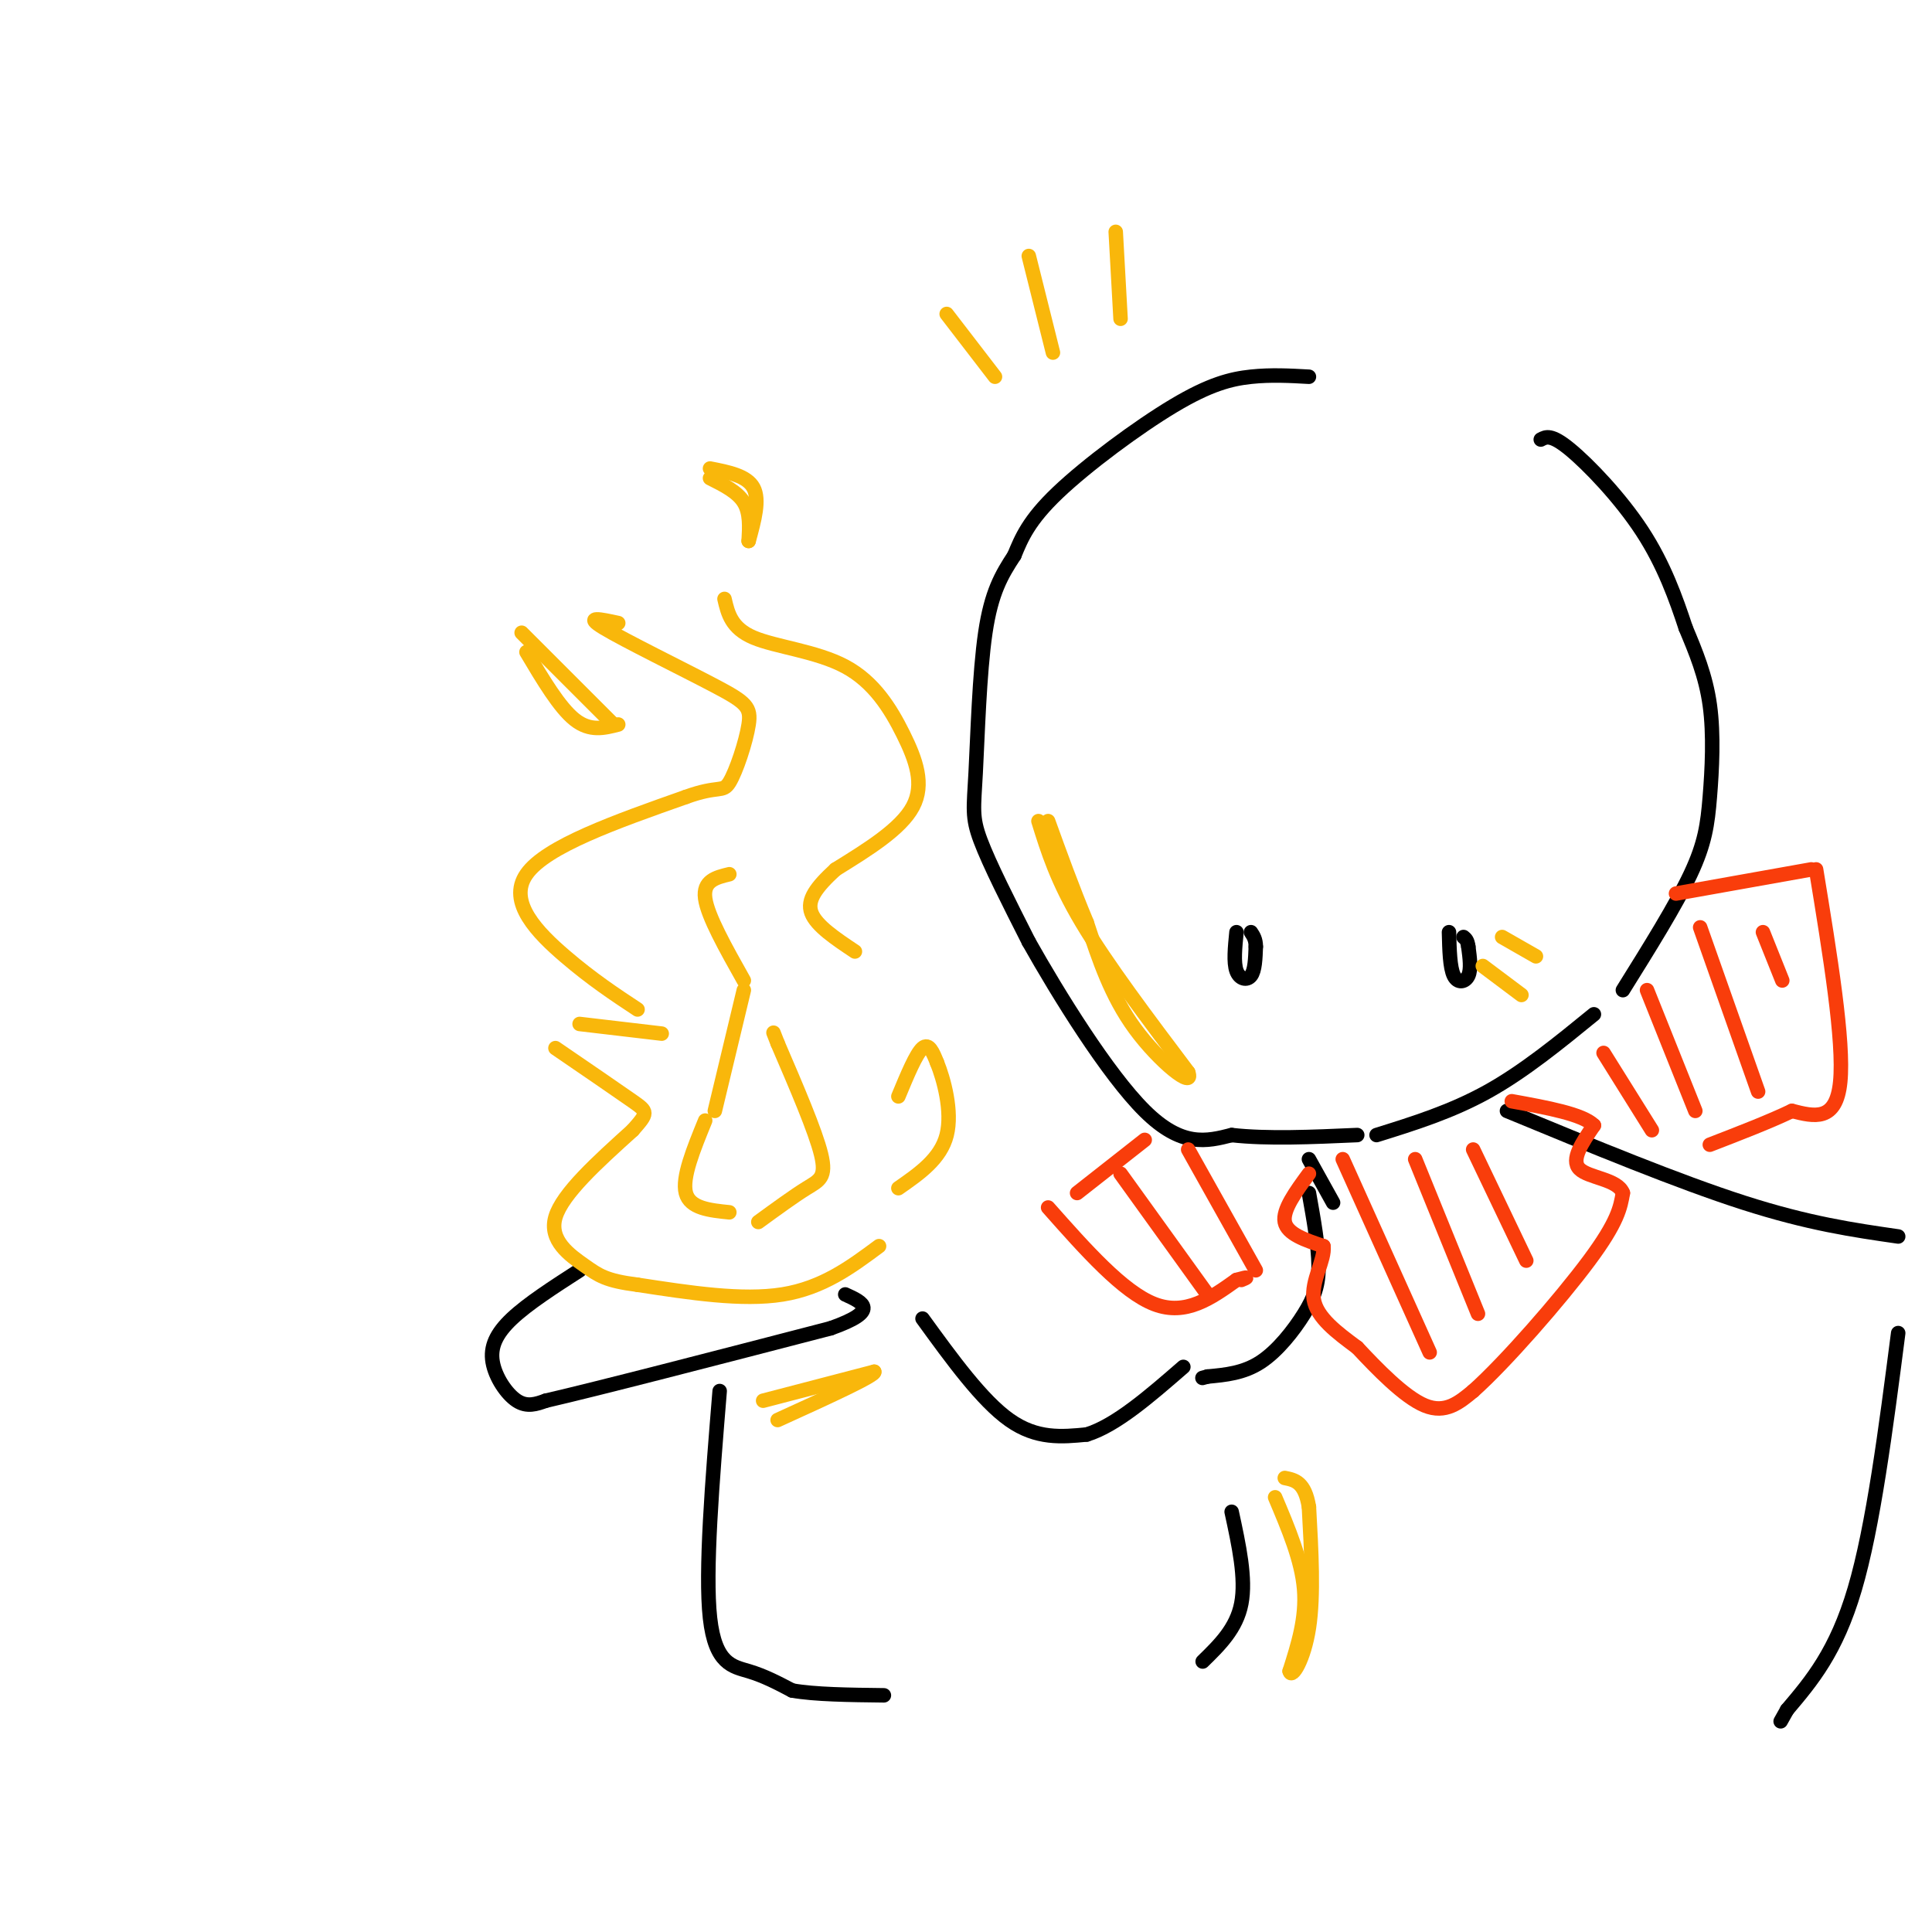 <svg viewBox='0 0 400 400' version='1.1' xmlns='http://www.w3.org/2000/svg' xmlns:xlink='http://www.w3.org/1999/xlink'><g fill='none' stroke='rgb(0,0,0)' stroke-width='3' stroke-linecap='round' stroke-linejoin='round'><path d='M271,78c-3.923,-0.220 -7.845,-0.440 -12,0c-4.155,0.440 -8.542,1.542 -16,6c-7.458,4.458 -17.988,12.274 -24,18c-6.012,5.726 -7.506,9.363 -9,13'/><path d='M210,115c-2.646,4.033 -4.761,7.617 -6,16c-1.239,8.383 -1.603,21.565 -2,29c-0.397,7.435 -0.828,9.124 1,14c1.828,4.876 5.914,12.938 10,21'/><path d='M213,195c6.089,10.822 16.311,27.378 24,35c7.689,7.622 12.844,6.311 18,5'/><path d='M255,235c7.333,0.833 16.667,0.417 26,0'/><path d='M285,235c7.750,-2.417 15.500,-4.833 23,-9c7.500,-4.167 14.750,-10.083 22,-16'/><path d='M336,205c5.494,-8.804 10.988,-17.607 14,-24c3.012,-6.393 3.542,-10.375 4,-16c0.458,-5.625 0.845,-12.893 0,-19c-0.845,-6.107 -2.923,-11.054 -5,-16'/><path d='M349,130c-1.988,-6.012 -4.458,-13.042 -9,-20c-4.542,-6.958 -11.155,-13.845 -15,-17c-3.845,-3.155 -4.923,-2.577 -6,-2'/><path d='M120,263c-5.351,3.446 -10.702,6.893 -14,10c-3.298,3.107 -4.542,5.875 -4,9c0.542,3.125 2.869,6.607 5,8c2.131,1.393 4.065,0.696 6,0'/><path d='M113,290c10.833,-2.500 34.917,-8.750 59,-15'/><path d='M172,275c10.333,-3.667 6.667,-5.333 3,-7'/></g>
<g fill='none' stroke='rgb(249,183,11)' stroke-width='3' stroke-linecap='round' stroke-linejoin='round'><path d='M182,258c-5.833,4.333 -11.667,8.667 -20,10c-8.333,1.333 -19.167,-0.333 -30,-2'/><path d='M132,266c-6.583,-0.833 -8.042,-1.917 -11,-4c-2.958,-2.083 -7.417,-5.167 -6,-10c1.417,-4.833 8.708,-11.417 16,-18'/><path d='M131,234c3.200,-3.644 3.200,-3.756 0,-6c-3.200,-2.244 -9.600,-6.622 -16,-11'/><path d='M120,212c0.000,0.000 17.000,2.000 17,2'/><path d='M132,209c-4.711,-3.111 -9.422,-6.222 -15,-11c-5.578,-4.778 -12.022,-11.222 -8,-17c4.022,-5.778 18.511,-10.889 33,-16'/><path d='M142,165c6.888,-2.506 7.608,-0.771 9,-3c1.392,-2.229 3.456,-8.422 4,-12c0.544,-3.578 -0.430,-4.540 -7,-8c-6.570,-3.460 -18.734,-9.417 -23,-12c-4.266,-2.583 -0.633,-1.791 3,-1'/><path d='M150,124c0.707,3.027 1.413,6.054 6,8c4.587,1.946 13.054,2.810 19,6c5.946,3.190 9.370,8.705 12,14c2.630,5.295 4.466,10.370 2,15c-2.466,4.630 -9.233,8.815 -16,13'/><path d='M173,180c-4.000,3.667 -6.000,6.333 -5,9c1.000,2.667 5.000,5.333 9,8'/><path d='M186,227c1.833,-4.417 3.667,-8.833 5,-10c1.333,-1.167 2.167,0.917 3,3'/><path d='M194,220c1.356,3.311 3.244,10.089 2,15c-1.244,4.911 -5.622,7.956 -10,11'/><path d='M109,135c3.417,5.750 6.833,11.500 10,14c3.167,2.500 6.083,1.750 9,1'/><path d='M127,150c0.000,0.000 -19.000,-19.000 -19,-19'/><path d='M147,99c2.833,1.417 5.667,2.833 7,5c1.333,2.167 1.167,5.083 1,8'/><path d='M155,112c1.167,-4.250 2.333,-8.500 1,-11c-1.333,-2.500 -5.167,-3.250 -9,-4'/><path d='M151,181c-2.750,0.667 -5.500,1.333 -5,5c0.500,3.667 4.250,10.333 8,17'/><path d='M146,232c-2.417,5.917 -4.833,11.833 -4,15c0.833,3.167 4.917,3.583 9,4'/><path d='M215,170c1.917,6.167 3.833,12.333 9,21c5.167,8.667 13.583,19.833 22,31'/><path d='M246,222c1.422,3.800 -6.022,-2.200 -11,-9c-4.978,-6.800 -7.489,-14.400 -10,-22'/><path d='M225,191c-3.000,-7.167 -5.500,-14.083 -8,-21'/></g>
<g fill='none' stroke='rgb(0,0,0)' stroke-width='3' stroke-linecap='round' stroke-linejoin='round'><path d='M149,288c-1.533,18.711 -3.067,37.422 -2,47c1.067,9.578 4.733,10.022 8,11c3.267,0.978 6.133,2.489 9,4'/><path d='M164,350c4.667,0.833 11.833,0.917 19,1'/><path d='M271,240c0.000,0.000 5.000,9.000 5,9'/><path d='M312,230c17.750,7.333 35.500,14.667 49,19c13.500,4.333 22.750,5.667 32,7'/><path d='M271,247c0.982,5.488 1.964,10.976 2,15c0.036,4.024 -0.875,6.583 -3,10c-2.125,3.417 -5.464,7.690 -9,10c-3.536,2.310 -7.268,2.655 -11,3'/><path d='M250,285c-1.833,0.500 -0.917,0.250 0,0'/><path d='M393,276c-2.583,20.000 -5.167,40.000 -9,53c-3.833,13.000 -8.917,19.000 -14,25'/><path d='M370,354c-2.333,4.167 -1.167,2.083 0,0'/><path d='M255,313c1.500,6.917 3.000,13.833 2,19c-1.000,5.167 -4.500,8.583 -8,12'/><path d='M191,273c6.167,8.500 12.333,17.000 18,21c5.667,4.000 10.833,3.500 16,3'/><path d='M225,297c6.000,-1.833 13.000,-7.917 20,-14'/><path d='M256,193c-0.311,3.133 -0.622,6.267 0,8c0.622,1.733 2.178,2.067 3,1c0.822,-1.067 0.911,-3.533 1,-6'/><path d='M260,196c0.000,-1.500 -0.500,-2.250 -1,-3'/><path d='M300,193c0.089,3.667 0.178,7.333 1,9c0.822,1.667 2.378,1.333 3,0c0.622,-1.333 0.311,-3.667 0,-6'/><path d='M304,196c-0.167,-1.333 -0.583,-1.667 -1,-2'/></g>
<g fill='none' stroke='rgb(249,61,11)' stroke-width='3' stroke-linecap='round' stroke-linejoin='round'><path d='M271,243c-2.750,3.750 -5.500,7.500 -5,10c0.500,2.500 4.250,3.750 8,5'/><path d='M274,258c0.400,2.778 -2.600,7.222 -2,11c0.600,3.778 4.800,6.889 9,10'/><path d='M281,279c4.067,4.356 9.733,10.244 14,12c4.267,1.756 7.133,-0.622 10,-3'/><path d='M305,288c6.578,-5.844 18.022,-18.956 24,-27c5.978,-8.044 6.489,-11.022 7,-14'/><path d='M336,247c-1.044,-2.889 -7.156,-3.111 -9,-5c-1.844,-1.889 0.578,-5.444 3,-9'/><path d='M330,233c-2.333,-2.333 -9.667,-3.667 -17,-5'/><path d='M347,185c0.000,0.000 28.000,-5.000 28,-5'/><path d='M376,180c2.917,17.833 5.833,35.667 5,44c-0.833,8.333 -5.417,7.167 -10,6'/><path d='M371,230c-4.500,2.167 -10.750,4.583 -17,7'/><path d='M237,236c0.000,0.000 -14.000,11.000 -14,11'/><path d='M217,250c7.750,8.750 15.500,17.500 22,20c6.500,2.500 11.750,-1.250 17,-5'/><path d='M256,265c3.000,-0.833 2.000,-0.417 1,0'/><path d='M232,243c0.000,0.000 18.000,25.000 18,25'/><path d='M246,238c0.000,0.000 14.000,25.000 14,25'/><path d='M278,240c0.000,0.000 18.000,40.000 18,40'/><path d='M293,240c0.000,0.000 13.000,32.000 13,32'/><path d='M305,238c0.000,0.000 11.000,23.000 11,23'/><path d='M332,218c0.000,0.000 10.000,16.000 10,16'/><path d='M341,205c0.000,0.000 10.000,25.000 10,25'/><path d='M352,192c0.000,0.000 12.000,34.000 12,34'/><path d='M365,193c0.000,0.000 4.000,10.000 4,10'/></g>
<g fill='none' stroke='rgb(249,183,11)' stroke-width='3' stroke-linecap='round' stroke-linejoin='round'><path d='M158,290c0.000,0.000 23.000,-6.000 23,-6'/><path d='M181,284c0.500,0.667 -9.750,5.333 -20,10'/><path d='M264,310c2.750,6.500 5.500,13.000 6,19c0.500,6.000 -1.250,11.500 -3,17'/><path d='M267,346c0.422,1.756 2.978,-2.356 4,-9c1.022,-6.644 0.511,-15.822 0,-25'/><path d='M271,312c-0.833,-5.167 -2.917,-5.583 -5,-6'/><path d='M307,200c0.000,0.000 8.000,6.000 8,6'/><path d='M311,194c0.000,0.000 7.000,4.000 7,4'/><path d='M196,65c0.000,0.000 10.000,13.000 10,13'/><path d='M213,53c0.000,0.000 5.000,20.000 5,20'/><path d='M231,48c0.000,0.000 1.000,18.000 1,18'/><path d='M154,205c0.000,0.000 -6.000,25.000 -6,25'/><path d='M157,253c3.689,-2.689 7.378,-5.378 10,-7c2.622,-1.622 4.178,-2.178 3,-7c-1.178,-4.822 -5.089,-13.911 -9,-23'/><path d='M161,216c-1.500,-3.833 -0.750,-1.917 0,0'/></g>
</svg>